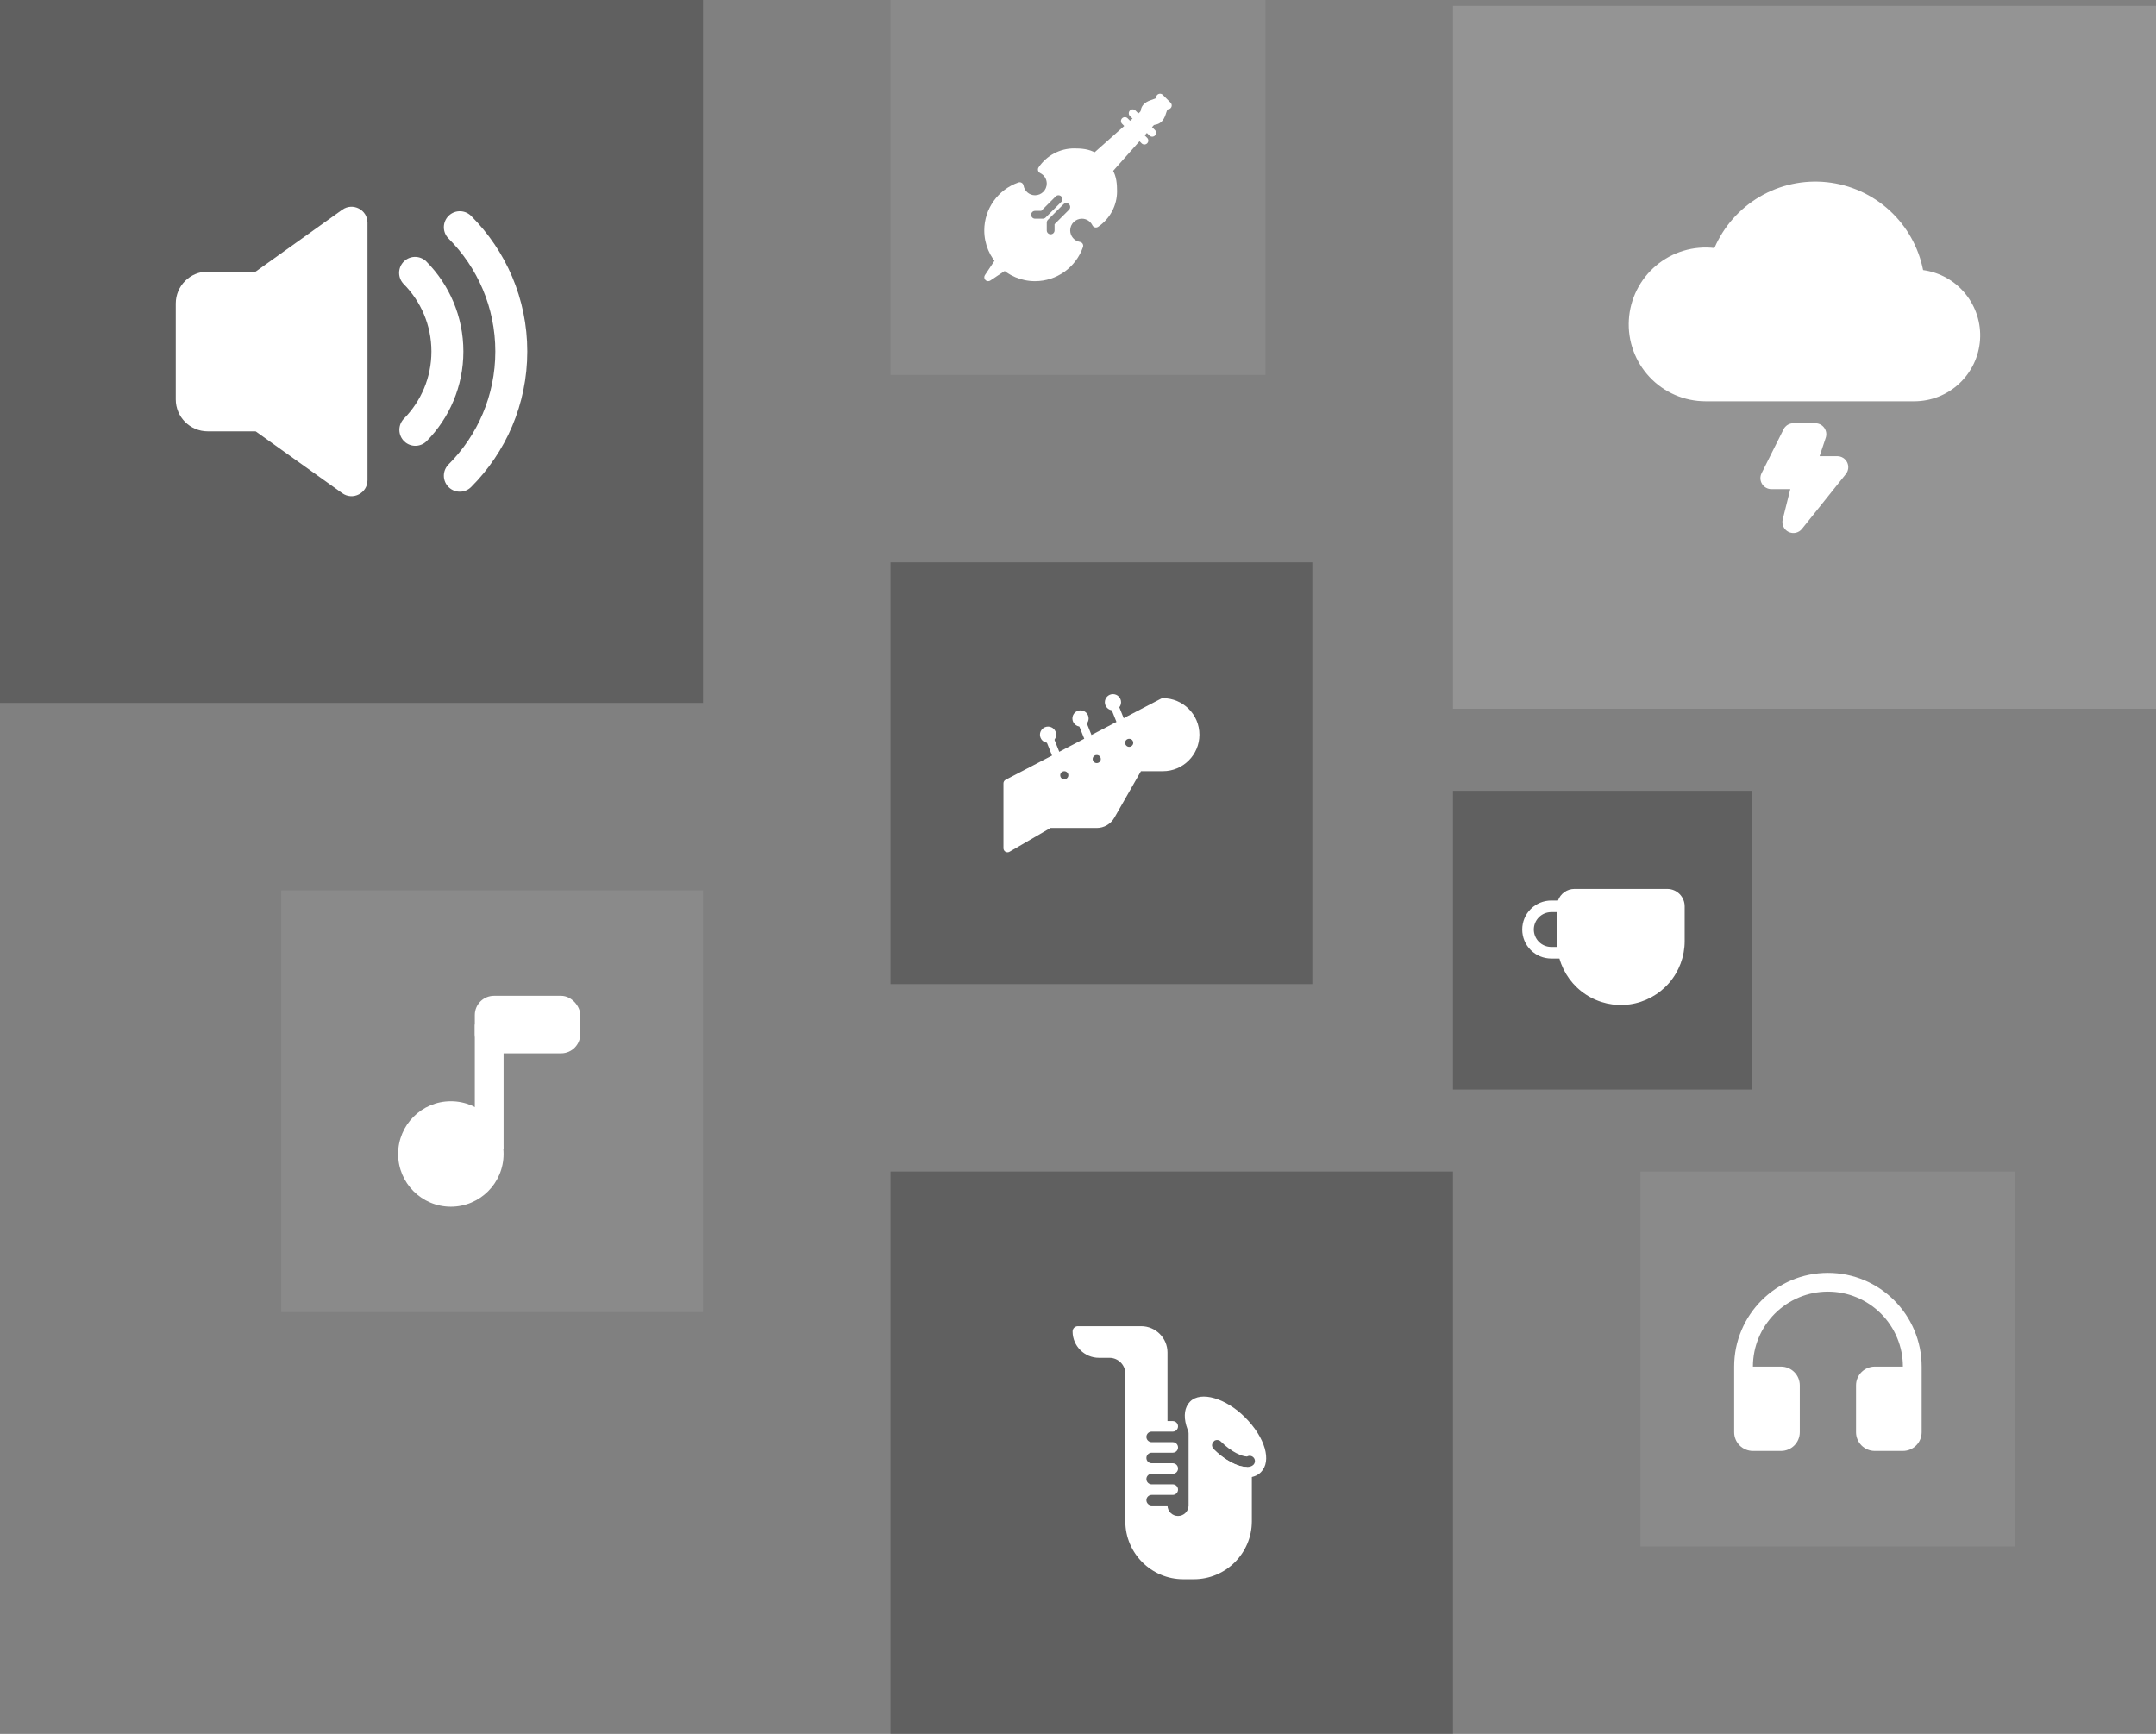 <svg width="368" height="296" viewBox="0 0 368 296" fill="none" xmlns="http://www.w3.org/2000/svg">
<rect x="0" y="0" width="368" height="296" fill="#808080" stroke="none"/>
<rect opacity="0.08" x="152" width="64" height="64" fill="white"/>
<g clip-path="url(#clip0)">
<path d="M177.138 41.529L174.471 38.863C174.331 38.721 174.119 38.653 173.935 38.671C173.737 38.691 173.557 38.799 173.446 38.964L168.113 46.964C167.937 47.228 167.971 47.58 168.197 47.805C168.323 47.933 168.494 48 168.666 48C168.794 48 168.922 47.964 169.035 47.888L177.035 42.555C177.202 42.444 177.309 42.264 177.33 42.065C177.35 41.868 177.279 41.671 177.138 41.529Z" fill="white"/>
<path d="M189.911 28.999C189.881 28.949 189.845 28.903 189.805 28.863L187.139 26.196C187.099 26.155 187.053 26.12 187.001 26.091C185.859 25.425 184.563 25.333 183.333 25.333C180.913 25.333 178.648 26.543 177.276 28.569C177.168 28.729 177.135 28.928 177.184 29.115C177.235 29.301 177.363 29.457 177.537 29.541C178.233 29.883 178.667 30.569 178.667 31.333C178.667 32.436 177.769 33.333 176.667 33.333C175.693 33.333 174.865 32.635 174.703 31.671C174.671 31.477 174.553 31.308 174.385 31.208C174.216 31.108 174.013 31.089 173.827 31.152C170.341 32.363 168 35.649 168 39.333C168 44.112 171.888 48 176.667 48C180.349 48 183.637 45.659 184.849 42.173C184.913 41.988 184.892 41.784 184.793 41.616C184.693 41.448 184.524 41.331 184.331 41.299C183.367 41.135 182.667 40.308 182.667 39.333C182.667 38.231 183.564 37.333 184.667 37.333C185.431 37.333 186.117 37.767 186.459 38.464C186.543 38.637 186.7 38.767 186.885 38.816C187.076 38.867 187.272 38.832 187.431 38.724C189.457 37.351 190.667 35.087 190.667 32.667C190.667 31.437 190.576 30.143 189.911 28.999ZM178 37.333H176.667C176.299 37.333 176 37.036 176 36.667C176 36.297 176.299 36 176.667 36H177.724L180.196 33.528C180.456 33.268 180.879 33.268 181.139 33.528C181.399 33.788 181.399 34.211 181.139 34.471L178.472 37.137C178.347 37.263 178.177 37.333 178 37.333ZM182.472 35.805L180 38.276V39.333C180 39.703 179.701 40 179.333 40C178.965 40 178.667 39.703 178.667 39.333V38C178.667 37.823 178.737 37.653 178.861 37.528L181.528 34.861C181.788 34.601 182.211 34.601 182.471 34.861C182.731 35.121 182.732 35.544 182.472 35.805Z" fill="white"/>
<path d="M197.139 20.196L195.806 18.863C195.555 18.613 195.155 18.603 194.891 18.836L182.891 29.503C182.753 29.624 182.673 29.797 182.667 29.981C182.662 30.165 182.733 30.343 182.862 30.472L185.529 33.139C185.654 33.263 185.823 33.333 186.001 33.333C186.007 33.333 186.014 33.333 186.021 33.333C186.205 33.328 186.378 33.247 186.499 33.109L197.166 21.109C197.401 20.845 197.389 20.445 197.139 20.196Z" fill="white"/>
<path d="M199.806 17.529L198.472 16.196C198.282 16.005 197.994 15.947 197.746 16.052C197.496 16.153 197.334 16.397 197.334 16.666C197.334 16.764 197.239 16.828 196.675 17.013C195.923 17.26 194.667 17.673 194.667 19.333C194.667 19.703 194.966 20 195.334 20C195.518 20 195.684 19.925 195.806 19.805L196.196 20.196C196.075 20.316 196 20.483 196 20.666C196 21.036 196.299 21.333 196.667 21.333C198.399 21.333 198.803 20.05 199.044 19.284C199.11 19.076 199.22 18.729 199.334 18.666C199.603 18.666 199.847 18.504 199.95 18.255C200.052 18.005 199.995 17.72 199.806 17.529Z" fill="white"/>
<path d="M196.667 23.333C196.496 23.333 196.325 23.268 196.195 23.139L195.528 22.472C195.268 22.212 195.268 21.789 195.528 21.529C195.788 21.269 196.211 21.269 196.471 21.529L197.137 22.196C197.397 22.456 197.397 22.879 197.137 23.139C197.008 23.268 196.837 23.333 196.667 23.333Z" fill="white"/>
<path d="M195.334 24.667C195.163 24.667 194.992 24.601 194.862 24.472L194.195 23.805C193.935 23.545 193.935 23.123 194.195 22.863C194.455 22.603 194.878 22.603 195.138 22.863L195.804 23.529C196.064 23.789 196.064 24.212 195.804 24.472C195.675 24.601 195.504 24.667 195.334 24.667Z" fill="white"/>
<path d="M194.001 20.667C193.83 20.667 193.659 20.601 193.529 20.472L192.862 19.805C192.602 19.545 192.602 19.123 192.862 18.863C193.122 18.603 193.545 18.603 193.805 18.863L194.471 19.529C194.731 19.789 194.731 20.212 194.471 20.472C194.342 20.601 194.171 20.667 194.001 20.667Z" fill="white"/>
<path d="M192.667 22C192.496 22 192.325 21.935 192.195 21.805L191.528 21.139C191.268 20.879 191.268 20.456 191.528 20.196C191.788 19.936 192.211 19.936 192.471 20.196L193.137 20.863C193.397 21.123 193.397 21.545 193.137 21.805C193.008 21.935 192.837 22 192.667 22Z" fill="white"/>
</g>
<rect opacity="0.08" x="48" y="152" width="72" height="72" fill="white"/>
<path d="M76.954 206C81.925 206 85.954 201.971 85.954 197C85.954 192.029 81.925 188 76.954 188C71.984 188 67.954 192.029 67.954 197C67.954 201.971 71.984 206 76.954 206Z" fill="white"/>
<rect x="81.045" y="174.909" width="4.909" height="21.273" fill="white"/>
<rect x="81.045" y="170" width="18" height="9.818" rx="3.273" fill="white"/>
<rect opacity="0.25" width="120" height="120" fill="black"/>
<path d="M58.415 35.807C60.22 34.518 62.727 35.809 62.727 38.027V81.973C62.727 84.191 60.22 85.482 58.415 84.192L43.636 73.636H35.455C32.442 73.636 30 71.194 30 68.182V51.818C30 48.806 32.442 46.364 35.455 46.364H43.636L58.415 35.807Z" fill="white"/>
<path d="M70.893 73.378C74.278 69.933 76.365 65.211 76.365 60C76.365 54.768 74.26 50.027 70.851 46.579" stroke="white" stroke-width="5.455" stroke-linecap="round" stroke-linejoin="round"/>
<path d="M78.486 38.787C83.915 44.216 87.273 51.716 87.273 60C87.273 68.285 83.915 75.785 78.486 81.213" stroke="white" stroke-width="5.455" stroke-linecap="round" stroke-linejoin="round"/>
<rect opacity="0.16" x="248" y="1" width="120" height="120" fill="white"/>
<g clip-path="url(#clip1)">
<path d="M304.428 73.288C304.584 72.977 304.824 72.716 305.12 72.533C305.416 72.35 305.757 72.253 306.105 72.253H309.855C310.152 72.254 310.444 72.324 310.708 72.46C310.973 72.595 311.201 72.791 311.375 73.032C311.548 73.273 311.662 73.552 311.707 73.846C311.751 74.139 311.726 74.439 311.632 74.721L310.582 77.878H313.605C313.957 77.879 314.303 77.979 314.601 78.167C314.9 78.355 315.139 78.624 315.292 78.942C315.445 79.26 315.505 79.614 315.465 79.965C315.425 80.315 315.287 80.648 315.067 80.923L307.567 90.298C307.299 90.631 306.926 90.862 306.51 90.954C306.093 91.046 305.657 90.992 305.275 90.803C304.892 90.614 304.586 90.3 304.406 89.913C304.226 89.526 304.184 89.089 304.286 88.675L305.58 83.503H302.355C302.035 83.503 301.72 83.422 301.441 83.266C301.162 83.11 300.927 82.885 300.759 82.613C300.591 82.341 300.496 82.031 300.481 81.711C300.467 81.392 300.535 81.074 300.678 80.788L304.428 73.288ZM328.248 46.105C327.47 42.179 325.455 38.605 322.5 35.906C319.545 33.207 315.804 31.525 311.824 31.104C307.844 30.683 303.834 31.547 300.38 33.568C296.926 35.59 294.209 38.663 292.627 42.34C290.853 42.135 289.055 42.295 287.345 42.809C285.634 43.324 284.047 44.182 282.68 45.331C281.313 46.48 280.194 47.897 279.393 49.493C278.593 51.09 278.126 52.833 278.022 54.616C277.918 56.399 278.18 58.184 278.79 59.863C279.4 61.542 280.347 63.078 281.571 64.378C282.796 65.678 284.273 66.715 285.913 67.424C287.552 68.133 289.318 68.501 291.105 68.503H326.73C329.584 68.507 332.332 67.425 334.419 65.477C336.505 63.53 337.774 60.862 337.967 58.014C338.16 55.167 337.263 52.352 335.459 50.141C333.654 47.929 331.077 46.487 328.248 46.105Z" fill="white"/>
</g>
<rect opacity="0.25" x="152" y="200" width="96" height="96" fill="black"/>
<g clip-path="url(#clip2)">
<path d="M212.513 241.963C209.239 238.689 204.977 237.427 203.141 239.263C201.238 241.165 202.399 245.196 205.841 248.635C208.062 250.857 210.731 252.237 212.805 252.237C213.789 252.237 214.623 251.926 215.213 251.335C217.114 249.433 215.955 245.404 212.513 241.963ZM213.946 250.059C213.698 250.311 213.312 250.439 212.805 250.439C211.215 250.439 208.982 249.233 207.113 247.365C206.762 247.014 206.762 246.443 207.113 246.092C207.464 245.741 208.035 245.741 208.386 246.092C210.256 247.962 212.052 248.641 212.805 248.641C212.859 248.641 212.825 248.662 212.76 248.713C213.114 248.448 213.613 248.472 213.935 248.788C214.29 249.134 214.293 249.705 213.946 250.059Z" fill="white"/>
<path d="M213.34 250.896L212.762 250.434C211.176 250.414 208.966 249.215 207.113 247.363C206.762 247.012 206.762 246.441 207.113 246.09C207.149 246.054 207.194 246.04 207.232 246.011L204.34 243.696C204.068 243.48 203.701 243.437 203.387 243.588C203.076 243.739 202.876 244.054 202.876 244.4V257C202.876 257.992 202.07 258.8 201.076 258.8C200.083 258.8 199.276 257.992 199.276 257H196.576C196.079 257 195.676 256.597 195.676 256.1C195.676 255.603 196.079 255.2 196.576 255.2H199.276H200.176C200.673 255.2 201.076 254.797 201.076 254.3C201.076 253.803 200.673 253.4 200.176 253.4H199.276H196.576C196.079 253.4 195.676 252.997 195.676 252.5C195.676 252.003 196.079 251.6 196.576 251.6H199.276H200.176C200.673 251.6 201.076 251.197 201.076 250.7C201.076 250.203 200.673 249.8 200.176 249.8H199.276H196.576C196.079 249.8 195.676 249.397 195.676 248.9C195.676 248.403 196.079 248 196.576 248H199.276H200.176C200.673 248 201.076 247.597 201.076 247.1C201.076 246.603 200.673 246.2 200.176 246.2H199.276H196.576C196.079 246.2 195.676 245.797 195.676 245.3C195.676 244.803 196.079 244.4 196.576 244.4H199.276H200.176C200.673 244.4 201.076 243.997 201.076 243.5C201.076 243.003 200.675 242.6 200.176 242.6H199.276V230.9C199.276 228.42 197.258 226.4 194.776 226.4H183.976C183.479 226.4 183.076 226.803 183.076 227.3C183.076 229.78 185.094 231.8 187.576 231.8H189.376C190.865 231.8 192.076 233.011 192.076 234.5V259.7C192.076 265.159 196.519 269.6 201.976 269.6H203.776C209.234 269.6 213.676 265.159 213.676 259.7V251.6C213.676 251.326 213.552 251.069 213.34 250.896Z" fill="white"/>
</g>
<rect opacity="0.25" x="152" y="96" width="72" height="72" fill="black"/>
<g clip-path="url(#clip3)">
<path d="M178.889 126.808C179.654 126.808 180.274 126.188 180.274 125.423C180.274 124.658 179.654 124.039 178.889 124.039C178.125 124.039 177.505 124.658 177.505 125.423C177.505 126.188 178.125 126.808 178.889 126.808Z" fill="white"/>
<path d="M184.429 124.039C185.193 124.039 185.813 123.419 185.813 122.654C185.813 121.889 185.193 121.269 184.429 121.269C183.664 121.269 183.044 121.889 183.044 122.654C183.044 123.419 183.664 124.039 184.429 124.039Z" fill="white"/>
<path d="M189.967 121.269C190.731 121.269 191.351 120.649 191.351 119.885C191.351 119.12 190.731 118.5 189.967 118.5C189.202 118.5 188.582 119.12 188.582 119.885C188.582 120.649 189.202 121.269 189.967 121.269Z" fill="white"/>
<path d="M198.496 119.192C198.385 119.192 198.274 119.22 198.176 119.271L171.647 133.117C171.417 133.237 171.274 133.473 171.274 133.731V144.808C171.274 145.056 171.407 145.284 171.622 145.409C171.729 145.47 171.848 145.5 171.967 145.5C172.087 145.5 172.208 145.47 172.314 145.406L179.298 141.346H187.197C188.438 141.346 189.59 140.677 190.203 139.602L194.744 131.654H198.496C201.931 131.654 204.727 128.858 204.727 125.423C204.727 121.988 201.933 119.192 198.496 119.192ZM182.144 132.831C182.019 132.969 181.839 133.039 181.659 133.039C181.479 133.039 181.299 132.969 181.173 132.845C181.035 132.706 180.967 132.526 180.967 132.346C180.967 132.166 181.036 131.986 181.161 131.862C181.451 131.585 181.894 131.599 182.144 131.862C182.283 132 182.351 132.166 182.351 132.346C182.351 132.526 182.282 132.706 182.144 132.831ZM187.695 130.062C187.556 130.2 187.377 130.269 187.197 130.269C187.017 130.269 186.837 130.2 186.711 130.062C186.573 129.937 186.505 129.757 186.505 129.577C186.505 129.397 186.574 129.231 186.699 129.092C186.962 128.829 187.42 128.829 187.682 129.079C187.822 129.231 187.89 129.397 187.89 129.577C187.89 129.757 187.821 129.937 187.695 130.062ZM193.221 127.292C193.096 127.431 192.916 127.5 192.736 127.5C192.556 127.5 192.376 127.431 192.25 127.292C192.111 127.168 192.044 126.988 192.044 126.808C192.044 126.628 192.113 126.448 192.237 126.323C192.501 126.06 192.959 126.06 193.221 126.309C193.36 126.448 193.428 126.628 193.428 126.808C193.428 126.988 193.359 127.168 193.221 127.292Z" fill="white"/>
<path d="M180.275 129.577C180 129.577 179.74 129.412 179.632 129.142L178.247 125.681C178.105 125.326 178.277 124.923 178.632 124.781C178.984 124.637 179.39 124.811 179.531 125.167L180.916 128.628C181.058 128.983 180.887 129.386 180.531 129.528C180.448 129.562 180.359 129.577 180.275 129.577Z" fill="white"/>
<path d="M185.813 126.808C185.538 126.808 185.278 126.643 185.17 126.373L183.786 122.911C183.643 122.557 183.815 122.154 184.17 122.011C184.525 121.867 184.928 122.042 185.07 122.396L186.455 125.858C186.598 126.212 186.426 126.615 186.07 126.758C185.986 126.792 185.897 126.808 185.813 126.808Z" fill="white"/>
<path d="M191.352 124.038C191.078 124.038 190.817 123.874 190.709 123.604L189.325 120.142C189.182 119.788 189.354 119.385 189.71 119.242C190.064 119.098 190.467 119.271 190.608 119.628L191.993 123.09C192.135 123.444 191.964 123.847 191.608 123.99C191.525 124.023 191.436 124.038 191.352 124.038Z" fill="white"/>
</g>
<rect opacity="0.08" x="280" y="200" width="64" height="64" fill="white"/>
<g clip-path="url(#clip4)">
<path d="M299.2 233.3H304C304.849 233.3 305.663 233.637 306.263 234.237C306.863 234.837 307.2 235.651 307.2 236.5V244.5C307.2 245.349 306.863 246.163 306.263 246.763C305.663 247.363 304.849 247.7 304 247.7H299.2C298.351 247.7 297.537 247.363 296.937 246.763C296.337 246.163 296 245.349 296 244.5V233.3C296 224.463 303.163 217.3 312 217.3C320.837 217.3 328 224.463 328 233.3V244.5C328 245.349 327.663 246.163 327.063 246.763C326.463 247.363 325.649 247.7 324.8 247.7H320C319.151 247.7 318.337 247.363 317.737 246.763C317.137 246.163 316.8 245.349 316.8 244.5V236.5C316.8 235.651 317.137 234.837 317.737 234.237C318.337 233.637 319.151 233.3 320 233.3H324.8C324.8 229.905 323.451 226.65 321.051 224.249C318.651 221.849 315.395 220.5 312 220.5C308.605 220.5 305.349 221.849 302.949 224.249C300.549 226.65 299.2 229.905 299.2 233.3Z" fill="white"/>
</g>
<rect opacity="0.25" width="51" height="51" transform="matrix(-1 0 0 1 299 135)" fill="black"/>
<path d="M284.579 151.751C285.367 151.751 286.123 152.064 286.68 152.622C287.237 153.179 287.55 153.934 287.55 154.722V160.663C287.552 163.294 286.603 165.837 284.876 167.822C283.149 169.807 280.763 171.1 278.157 171.463C275.551 171.825 272.902 171.232 270.7 169.793C268.497 168.353 266.89 166.166 266.175 163.634H264.775C263.462 163.634 262.202 163.112 261.274 162.184C260.345 161.255 259.824 159.996 259.824 158.683C259.824 157.37 260.345 156.111 261.274 155.182C262.202 154.254 263.462 153.732 264.775 153.732H265.933C266.138 153.152 266.518 152.651 267.02 152.296C267.522 151.941 268.121 151.751 268.736 151.751H284.579ZM265.765 155.712H264.775C263.987 155.712 263.231 156.025 262.674 156.582C262.117 157.14 261.804 157.895 261.804 158.683C261.804 159.471 262.117 160.226 262.674 160.784C263.231 161.341 263.987 161.654 264.775 161.654H265.809C265.781 161.327 265.765 160.998 265.765 160.663V155.712Z" fill="white"/>
<defs>
<clipPath id="clip0">
<rect width="32" height="32" fill="white" transform="translate(168 16)"/>
</clipPath>
<clipPath id="clip1">
<rect width="60" height="60" fill="white" transform="translate(278 31)"/>
</clipPath>
<clipPath id="clip2">
<rect width="36" height="43.2" fill="white" transform="translate(181.6 226.4)"/>
</clipPath>
<clipPath id="clip3">
<rect width="36" height="27.692" fill="white" transform="translate(170 118.154)"/>
</clipPath>
<clipPath id="clip4">
<rect width="32" height="30.4" fill="white" transform="translate(296 217.3)"/>
</clipPath>
</defs>
</svg>
